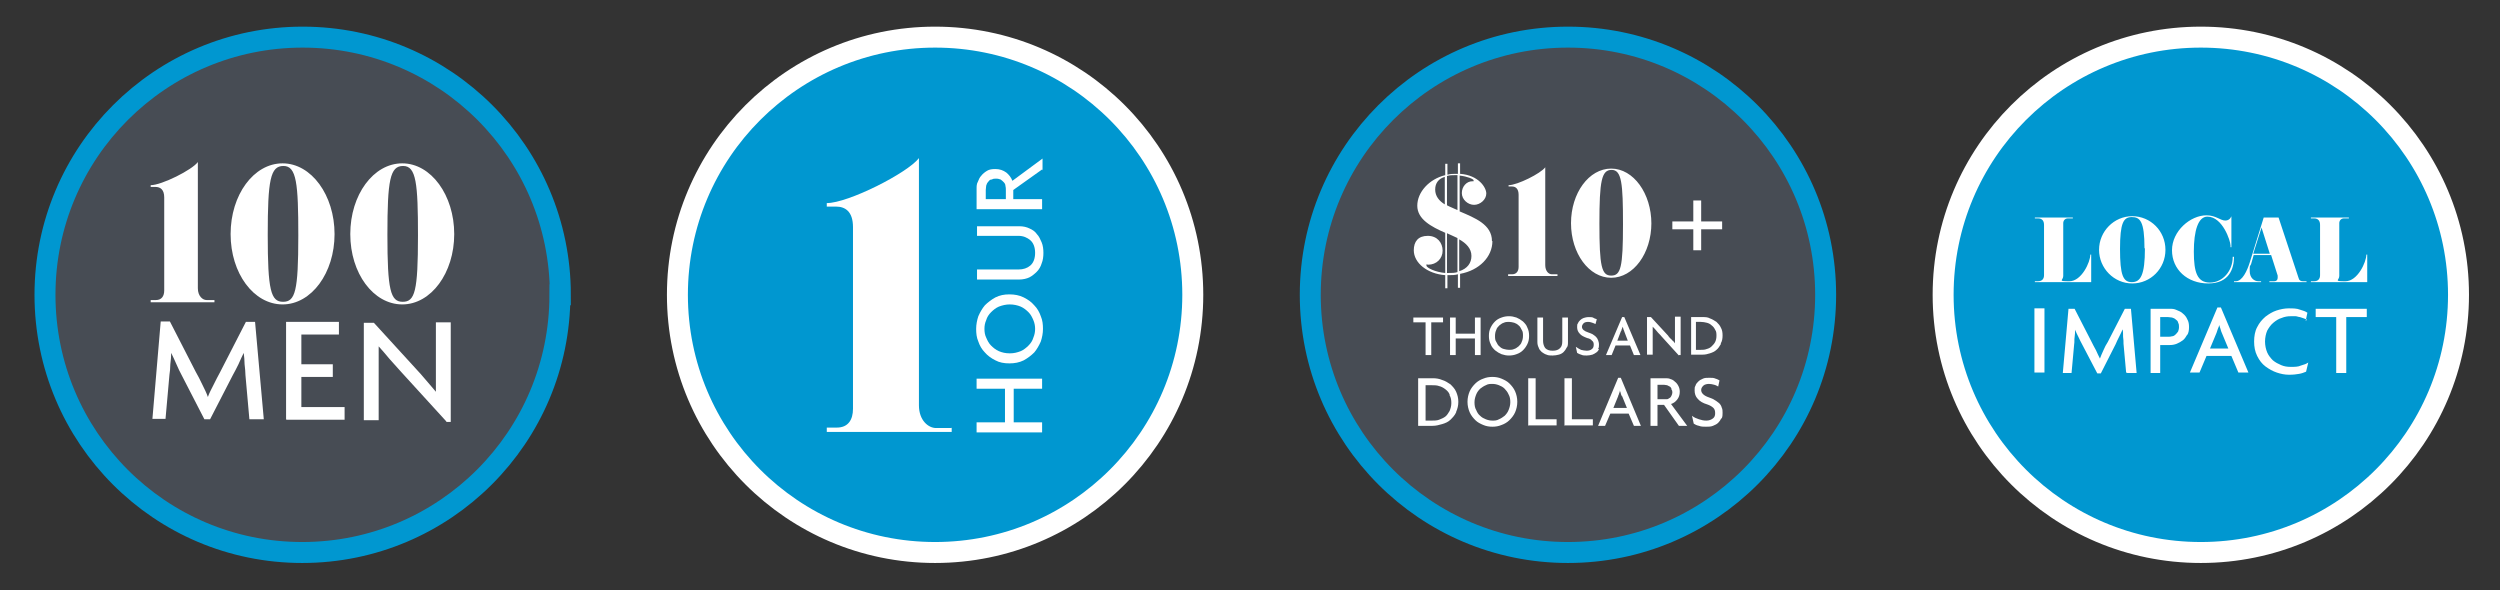 <svg xmlns="http://www.w3.org/2000/svg" xmlns:xlink="http://www.w3.org/1999/xlink" id="Layer_1" data-name="Layer 1" viewBox="0 0 572.4 135.1"><rect x="0" y="0" width="572.4" height="135.1" fill="#333333" stroke="none"/><defs><style> .cls-1 { clip-path: url(#clippath); } .cls-2 { stroke: #0097d0; } .cls-2, .cls-3, .cls-4 { fill: none; } .cls-2, .cls-4 { stroke-miterlimit: 10; stroke-width: 4.8px; } .cls-3, .cls-5, .cls-6, .cls-7 { stroke-width: 0px; } .cls-4 { stroke: #fff; } .cls-8 { clip-path: url(#clippath-1); } .cls-5 { fill: #0097d0; } .cls-6 { fill: #474c54; } .cls-7 { fill: #fff; } </style><clipPath id="clippath"><rect class="cls-3" x="7.9" y="6.1" width="557.4" height="122.8"></rect></clipPath><clipPath id="clippath-1"><rect class="cls-3" x="7.9" y="6.1" width="557.4" height="122.8"></rect></clipPath></defs><g class="cls-1"><path class="cls-6" d="M128.2,67.5c0,32.6-26.4,59-59,59S10.3,100.1,10.3,67.5,36.7,8.5,69.3,8.5s59,26.4,59,59"></path><path class="cls-2" d="M128.2,67.5c0,32.6-26.4,59-59,59S10.3,100.1,10.3,67.5,36.7,8.5,69.3,8.5s59,26.4,59,59Z"></path><path class="cls-7" d="M95.7,54c0,12.7-.7,15.1-3.5,15.1s-3.5-2.7-3.5-15.3.6-15.8,3.6-15.8,3.4,4,3.4,16M104,53.6c0-8.9-5.3-16.2-11.9-16.2s-11.9,7.2-11.9,16.2,5.3,16.1,11.9,16.1,11.9-7.2,11.9-16.1M68.3,54c0,12.7-.7,15.1-3.5,15.1s-3.5-2.7-3.5-15.3.6-15.8,3.6-15.8,3.4,4,3.4,16M76.6,53.6c0-8.9-5.3-16.2-11.9-16.2s-11.9,7.2-11.9,16.2,5.3,16.1,11.9,16.1,11.9-7.2,11.9-16.1M49.2,68.7h-1.9c-.9,0-2-.9-2-2.7v-28.9c-1.3,1.8-8.3,5.3-10.8,5.3v.4h1.1c1.1,0,2,.6,2,2.4v21.3c0,1.3-.6,2.2-1.9,2.2h-1.2v.5h14.6v-.5Z"></path><path class="cls-5" d="M273.1,67.5c0,32.6-26.4,59-59,59s-59-26.4-59-59,26.4-59,59-59,59,26.4,59,59"></path><path class="cls-4" d="M273.1,67.5c0,32.6-26.4,59-59,59s-59-26.4-59-59,26.4-59,59-59,59,26.4,59,59Z"></path><path class="cls-7" d="M226.9,41.1c-.3.1-.5.3-.7.6-.2.2-.3.5-.4.8,0,.3-.1.6-.1,1v2.1h4.6v-2.1c0-.3,0-.6-.1-1,0-.3-.2-.6-.4-.8-.2-.2-.4-.4-.7-.6-.3-.1-.6-.2-1-.2s-.7,0-1,.2M238.6,38.8l-6.6,4.7v2.1h6.6v2.3h-15v-4.7c0-.5,0-1.1.3-1.6.2-.5.4-1,.8-1.4.3-.4.8-.8,1.3-1.1.5-.3,1.1-.4,1.9-.4,1,0,1.8.3,2.5.8.6.5,1.1,1.1,1.4,1.9l6.9-5.1v2.7ZM235.7,52.3c.7.3,1.3.7,1.7,1.3.5.5.8,1.2,1.1,1.9s.4,1.6.4,2.4-.1,1.7-.4,2.4c-.2.7-.6,1.4-1.1,1.9-.5.5-1.1,1-1.7,1.3s-1.5.5-2.3.5h-9.7v-2.3h9.5c1.1,0,2-.3,2.7-.9.7-.6,1.1-1.6,1.1-2.9s-.4-2.3-1.1-2.9c-.7-.6-1.6-1-2.7-1h-9.5v-2.2h9.7c.9,0,1.7.2,2.3.5M228.7,70.2c-.7.3-1.3.8-1.8,1.3-.5.5-.9,1.1-1.1,1.8-.3.7-.4,1.3-.4,2s.1,1.4.4,2c.3.7.6,1.3,1.1,1.8.5.5,1.1,1,1.8,1.3.7.3,1.5.5,2.5.5s1.7-.2,2.5-.5c.7-.3,1.3-.8,1.8-1.3.5-.5.9-1.1,1.1-1.8.3-.7.4-1.4.4-2s-.1-1.3-.4-2c-.3-.7-.6-1.3-1.1-1.8-.5-.5-1.1-1-1.8-1.3-.7-.3-1.6-.5-2.5-.5s-1.7.2-2.5.5M234.4,68.1c1,.5,1.8,1.1,2.4,1.8.7.7,1.2,1.6,1.5,2.5.4.9.5,1.9.5,2.9s-.2,2-.5,2.9c-.4.9-.9,1.8-1.5,2.5-.7.7-1.5,1.3-2.4,1.8-1,.5-2.1.7-3.3.7s-2.3-.2-3.2-.7c-1-.5-1.8-1.1-2.4-1.8-.7-.7-1.2-1.6-1.5-2.5-.4-.9-.5-1.9-.5-2.9s.2-2,.5-2.9c.4-.9.9-1.8,1.5-2.5.7-.7,1.5-1.3,2.4-1.8,1-.5,2-.7,3.2-.7s2.3.2,3.3.7M238.6,89h-6.5v7.7h6.5v2.3h-15v-2.3h6.5v-7.7h-6.5v-2.3h15v2.3Z"></path><path class="cls-7" d="M218,98h-3.7c-1.7,0-3.9-1.7-3.9-5.2v-56.6c-2.6,3.4-16.2,10.3-21.1,10.3v.8h2.1c2.1,0,3.9,1.1,3.9,4.7v41.6c0,2.5-1.1,4.3-3.7,4.3h-2.3v1h28.6v-1Z"></path><path class="cls-5" d="M562.9,67.5c0,32.6-26.4,59-59,59s-59-26.4-59-59,26.4-59,59-59,59,26.4,59,59"></path><path class="cls-4" d="M562.9,67.5c0,32.6-26.4,59-59,59s-59-26.4-59-59,26.4-59,59-59,59,26.4,59,59Z"></path><path class="cls-7" d="M537.2,72.6v12.8h-2.3v-12.8h-4.7v-1.9h11.7v1.9h-4.7ZM528.2,73.2c-.2-.1-.4-.2-.7-.3-.3-.1-.6-.2-.9-.3-.3,0-.7-.2-1-.2-.4,0-.7,0-1.1,0-.7,0-1.4.1-2.1.4-.7.2-1.3.6-1.9,1.1-.6.5-1,1.1-1.4,1.8-.3.7-.5,1.6-.5,2.5s.2,1.8.5,2.5c.3.7.8,1.3,1.3,1.8.6.5,1.2.8,1.9,1.1s1.4.4,2.2.4,1.7,0,2.3-.3c.7-.2,1.3-.4,1.7-.7l-.5,2.1c-.5.2-1,.4-1.6.5-.6.1-1.3.2-2.3.2s-1.9-.2-2.8-.5c-.9-.3-1.8-.8-2.6-1.4-.8-.6-1.4-1.4-1.9-2.4-.5-1-.7-2.1-.7-3.3s.2-2.4.7-3.3c.5-1,1.1-1.7,1.9-2.4.8-.6,1.6-1.1,2.5-1.4.9-.3,1.9-.5,2.8-.5s1.9,0,2.6.3c.7.2,1.3.4,1.7.7l-.4,1.9ZM508.7,76.2c-.1-.2-.2-.5-.3-.9-.1-.3-.2-.6-.3-.9h0c0,.3-.2.6-.3.9-.1.3-.2.6-.3.9l-1.5,3.6h4.2l-1.5-3.6ZM512.5,85.3l-1.6-3.8h-5.7l-1.6,3.8h-2.2l6.3-14.9h.8l6.3,14.9h-2.3ZM498.7,73.8c-.1-.3-.3-.5-.6-.7-.2-.2-.5-.3-.8-.4-.3,0-.6-.1-.9-.1h-1.8v4.5h1.8c.3,0,.6,0,.9-.1.3,0,.6-.2.8-.4.2-.2.4-.4.6-.7.1-.3.2-.6.2-1s0-.7-.2-1M500.8,76.6c-.3.5-.6,1-1,1.3-.4.3-.9.6-1.4.8-.5.2-1,.3-1.6.3h-2.2v6.4h-2.2v-14.7h4.4c.5,0,1,0,1.6.3.5.2,1,.4,1.4.8.4.3.8.8,1,1.3.3.5.4,1.1.4,1.8s-.1,1.3-.4,1.8M486.8,85.3l-.6-6.6c0-.5,0-1-.1-1.6,0-.6,0-1.2-.1-1.7h0c-.2.5-.5,1.1-.8,1.7-.3.6-.6,1.2-.8,1.7l-3.4,6.7h-.8l-3.5-6.7c-.3-.5-.5-1-.8-1.6-.3-.6-.6-1.2-.8-1.7h0c0,.6,0,1.1-.1,1.7s0,1.1-.1,1.6l-.6,6.6h-2l1.3-14.7h1.4l3.9,7.6c.3.6.6,1.2,1,1.9.3.7.6,1.3.9,1.9h0c.2-.6.5-1.2.8-1.9s.6-1.3,1-1.9l3.9-7.6h1.4l1.3,14.7h-2.1ZM465.8,70.6h2.3v14.7h-2.3v-14.7Z"></path><path class="cls-7" d="M542,58.3h-.2c0,1.7-2,6.1-4.8,6.1s-1.4-.2-1.4-1.2v-12.1c0-.6.4-1.1,1.1-1.1h1.1v-.2h-8.7v.2h.7c1,0,1.4.6,1.4,1.5v11.5c0,.8-.4,1.4-1.4,1.4h-.7v.2h12.9v-6.3ZM515.9,58.1l1.9-6,1.9,6h-3.8ZM528,64.4h-.7c-.5,0-.9-.2-1-.7l-4.6-13.9h-3.4l-3.2,10.3c-.6,1.9-1.7,4.3-3.2,4.3h-.4v.2h6.2v-.2h-.6c-1,0-2-.8-2-2.3s0-1,.3-1.6l.6-2.1h4l1.5,4.7c0,.2,0,.4,0,.5,0,.5-.3.8-.8.8h-1.1v.2h8.5v-.2ZM511.2,58.9c0,3.1-2.3,5.8-5.2,5.8s-3.7-2.3-3.7-7.1,1-8,3.1-8c3.5,0,5.3,5.6,5.3,6.6v.4h.2v-7.1h0s-.3,1-1.4,1-2.2-1.2-4.3-1.2c-3.7,0-7.9,3.6-7.9,8s3.5,7.6,8.3,7.6,5.9-3.4,5.9-6.1h-.3ZM491.1,56.9c0,6.1-1,7.7-3,7.7s-2.7-1.6-2.7-7.6.8-7.3,2.7-7.3,2.9,1,2.9,7.1M495.8,57.2c0-4.3-3.4-7.7-7.6-7.7s-7.6,3.5-7.6,7.7,3.4,7.7,7.6,7.7,7.6-3.4,7.6-7.7M478.8,58.3h-.2c0,1.7-2,6.1-4.8,6.1s-1.4-.2-1.4-1.2v-12.1c0-.6.4-1.1,1.1-1.1h1.1v-.2h-8.7v.2h.7c1,0,1.4.6,1.4,1.5v11.5c0,.8-.4,1.4-1.4,1.4h-.7v.2h12.9v-6.3Z"></path><path class="cls-6" d="M418,67.5c0,32.6-26.4,59-59,59s-59-26.4-59-59,26.4-59,59-59,59,26.4,59,59"></path><path class="cls-2" d="M418,67.5c0,32.6-26.4,59-59,59s-59-26.4-59-59,26.4-59,59-59,59,26.4,59,59Z"></path><path class="cls-7" d="M394.1,95.8c-.2.4-.4.7-.7,1-.3.3-.7.5-1.2.7-.5.2-1,.2-1.6.2s-1.1,0-1.6-.2c-.5-.1-.9-.3-1.2-.5l-.4-1.8c.5.4,1,.6,1.6.8s1.1.3,1.7.3,1.1-.2,1.5-.5c.4-.3.5-.7.5-1.2s-.1-.9-.4-1.2c-.3-.3-.8-.6-1.4-.8-1-.3-1.7-.7-2.2-1.3-.5-.5-.7-1.2-.7-1.9s0-.7.2-1.1c.1-.4.4-.7.6-.9.3-.3.6-.5,1.1-.7.4-.2.9-.2,1.5-.2s1,0,1.4.2c.4.1.7.3.9.4l-.3,1.4c-.2-.1-.5-.3-.9-.4-.4-.1-.8-.2-1.2-.2s-1,.1-1.3.4c-.3.3-.5.6-.5,1,0,.7.6,1.3,1.8,1.7.5.2.9.3,1.3.6.4.2.7.5,1,.7.3.3.5.6.6,1,.2.4.2.8.2,1.2s0,.9-.2,1.3M382.7,89c-.1-.2-.2-.4-.4-.5s-.4-.2-.6-.3c-.2,0-.5-.1-.7-.1h-1.5v3.3h1.5c.2,0,.5,0,.7,0,.2,0,.4-.2.6-.3s.3-.3.4-.5c.1-.2.2-.5.2-.7s0-.5-.2-.7M384.4,97.5l-3.4-4.8h-1.5v4.8h-1.6v-10.9h3.4c.4,0,.8,0,1.2.2.4.1.7.3,1,.6.3.2.6.6.8,1,.2.4.3.8.3,1.3,0,.7-.2,1.3-.6,1.8-.4.5-.8.8-1.4,1l3.7,5h-1.9ZM371.3,90.7c0-.2-.2-.4-.2-.6,0-.2-.2-.5-.2-.7h0c0,.2-.1.5-.2.7,0,.2-.2.4-.2.6l-1.1,2.7h3.1l-1.1-2.7ZM374.1,97.5l-1.2-2.8h-4.2l-1.2,2.8h-1.6l4.6-11h.6l4.6,11h-1.7ZM358.2,97.5v-10.9h1.7v9.4h4.8v1.4h-6.4ZM349.9,97.5v-10.9h1.7v9.4h4.8v1.4h-6.4ZM345.4,90.3c-.2-.5-.6-1-.9-1.3-.4-.4-.8-.6-1.3-.8-.5-.2-1-.3-1.5-.3s-1,0-1.5.3c-.5.2-.9.5-1.3.8-.4.4-.7.8-.9,1.3-.2.5-.4,1.1-.4,1.8s.1,1.3.4,1.8c.2.5.5,1,.9,1.3.4.4.8.6,1.3.8.5.2,1,.3,1.5.3s1,0,1.5-.3c.5-.2.9-.5,1.3-.8.4-.4.7-.8.9-1.3.2-.5.4-1.1.4-1.8s-.1-1.3-.4-1.8M346.9,94.4c-.3.7-.8,1.3-1.3,1.8-.5.5-1.2.9-1.8,1.1-.7.3-1.4.4-2.1.4s-1.4-.1-2.1-.4c-.7-.3-1.3-.6-1.8-1.1-.5-.5-1-1.1-1.3-1.8-.3-.7-.5-1.5-.5-2.4s.2-1.7.5-2.4c.3-.7.8-1.3,1.3-1.8.5-.5,1.2-.9,1.8-1.1.7-.3,1.4-.4,2.1-.4s1.4.1,2.1.4c.7.3,1.3.6,1.8,1.1.5.5,1,1.1,1.3,1.8.3.7.5,1.5.5,2.4s-.2,1.7-.5,2.4M331.9,90.3c-.2-.5-.6-.9-1-1.2-.4-.3-.9-.6-1.4-.7-.5-.2-1.1-.2-1.7-.2h-1.4v8.1h1.4c.6,0,1.2,0,1.7-.2.5-.2,1-.4,1.4-.7.4-.3.7-.8,1-1.3.2-.5.4-1.1.4-1.8s-.1-1.3-.4-1.8M333.4,94.4c-.3.7-.8,1.2-1.3,1.7-.5.5-1.2.8-1.9,1-.7.2-1.4.4-2.2.4h-3.3v-10.9h3.3c.8,0,1.5.1,2.2.4.7.2,1.3.6,1.9,1,.5.5,1,1,1.3,1.7.3.7.5,1.4.5,2.3s-.2,1.6-.5,2.3"></path><path class="cls-7" d="M392.7,75.5c-.2-.4-.4-.7-.8-1-.3-.3-.7-.5-1.1-.6-.4-.1-.9-.2-1.4-.2h-1.1v6.4h1.1c.5,0,.9,0,1.4-.2.4-.1.8-.3,1.1-.6.3-.3.6-.6.8-1,.2-.4.3-.9.3-1.4s0-1-.3-1.4M394,78.8c-.3.5-.6,1-1,1.3-.4.4-.9.6-1.5.8-.6.2-1.1.3-1.7.3h-2.6v-8.6h2.6c.6,0,1.2,0,1.7.3.6.2,1,.5,1.5.8.4.4.8.8,1,1.3.3.5.4,1.1.4,1.8s-.1,1.3-.4,1.8M384.4,81.4l-4-4.4c-.3-.4-.7-.7-1-1.1-.3-.4-.7-.8-1-1.1h0c0,.4,0,.8,0,1.1v5.3h-1.3v-8.6h.9l3.7,4c.1.1.3.3.4.5.2.2.3.4.5.5.2.2.3.4.5.5.2.2.3.4.4.5h0c0-.3,0-.7,0-1v-5.1h1.3v8.8h-.4ZM371.9,75.9c0-.1-.1-.3-.2-.5,0-.2-.1-.4-.2-.6h0c0,.2-.1.4-.2.6,0,.2-.1.4-.2.5l-.8,2.1h2.4l-.8-2.1ZM374.1,81.3l-.9-2.2h-3.3l-.9,2.2h-1.3l3.7-8.7h.5l3.7,8.7h-1.3ZM366.1,79.9c-.1.3-.3.6-.6.8-.3.2-.6.4-.9.5-.4.1-.8.2-1.3.2s-.9,0-1.3-.2c-.4-.1-.7-.3-.9-.4l-.3-1.4c.4.3.8.5,1.2.7.4.1.9.2,1.3.2s.9-.1,1.2-.4c.3-.2.4-.6.4-1s-.1-.7-.4-.9c-.2-.3-.6-.5-1.1-.6-.8-.3-1.4-.6-1.7-1-.4-.4-.6-.9-.6-1.5s0-.6.2-.9c.1-.3.3-.5.5-.7.2-.2.5-.4.8-.5.3-.1.7-.2,1.2-.2s.8,0,1.1.2.6.2.7.3l-.3,1.1c-.2-.1-.4-.2-.7-.3-.3-.1-.6-.2-1-.2s-.8.1-1,.3c-.2.2-.4.5-.4.8,0,.6.5,1,1.4,1.3.4.1.7.3,1,.4.3.2.6.4.8.6.2.2.4.5.5.8s.2.6.2,1,0,.7-.2,1M358.7,79.6c-.2.4-.4.7-.7,1-.3.3-.7.5-1.1.6-.4.1-.9.2-1.4.2s-1,0-1.4-.2c-.4-.1-.8-.4-1.1-.6-.3-.3-.6-.6-.7-1-.2-.4-.3-.8-.3-1.3v-5.6h1.3v5.4c0,.6.2,1.2.5,1.6.4.4.9.6,1.7.6s1.3-.2,1.7-.6c.4-.4.5-.9.5-1.6v-5.4h1.3v5.6c0,.5,0,1-.3,1.3M348.4,75.5c-.2-.4-.4-.8-.7-1-.3-.3-.7-.5-1-.6-.4-.1-.8-.2-1.2-.2s-.8,0-1.2.2c-.4.1-.7.4-1,.6-.3.3-.6.6-.7,1-.2.4-.3.9-.3,1.4s0,1,.3,1.4c.2.4.4.8.7,1,.3.3.6.5,1,.6.4.1.8.2,1.2.2s.8,0,1.2-.2c.4-.1.7-.4,1-.6.3-.3.6-.6.7-1,.2-.4.3-.9.3-1.4s0-1-.3-1.4M349.7,78.8c-.3.6-.6,1-1,1.4-.4.4-.9.7-1.5.9-.5.2-1.1.3-1.7.3s-1.1-.1-1.7-.3c-.5-.2-1-.5-1.5-.9-.4-.4-.8-.8-1-1.4-.3-.6-.4-1.2-.4-1.9s.1-1.3.4-1.9c.3-.6.6-1,1-1.4.4-.4.9-.7,1.5-.9.5-.2,1.1-.3,1.7-.3s1.1.1,1.7.3c.5.2,1,.5,1.5.9.4.4.8.8,1,1.4.3.6.4,1.2.4,1.9s-.1,1.3-.4,1.9M337.7,81.3v-3.8h-4.4v3.8h-1.3v-8.6h1.3v3.7h4.4v-3.7h1.3v8.6h-1.3ZM327.7,73.8v7.5h-1.3v-7.5h-2.8v-1.1h6.8v1.1h-2.8Z"></path><path class="cls-7" d="M371.6,51.4c0,9.8-.5,11.7-2.7,11.7s-2.7-2.1-2.7-11.9.5-12.3,2.8-12.3,2.6,3.1,2.6,12.4M378.1,51.2c0-6.9-4.1-12.6-9.2-12.6s-9.2,5.6-9.2,12.5,4.1,12.5,9.2,12.5,9.2-5.6,9.2-12.5M356.8,62.8h-1.5c-.7,0-1.5-.7-1.5-2.1v-22.4c-1,1.4-6.4,4.1-8.4,4.1v.3h.8c.8,0,1.5.5,1.5,1.9v16.5c0,1-.5,1.7-1.5,1.7h-.9v.4h11.3v-.4ZM333.7,62.3c-.6.2-1.3.2-2.1.2s-.2,0-.3,0v-9.1c.8.4,1.6.7,2.4,1.1v7.7ZM336.9,58.6c0,1.6-.9,2.9-2.8,3.5v-7.3c1.6.9,2.8,2.1,2.8,3.8M330.8,46.8c-1.3-.8-2.2-1.9-2.2-3.4s.8-2.5,2.2-2.9v6.3ZM333.7,48.1c-.8-.4-1.7-.7-2.4-1.1v-6.7c.6-.2,1.2-.2,1.9-.2s.3,0,.5,0v8.1ZM341.6,55.2c0-3.8-3.9-5.3-7.4-6.8v-8.2c1.8.2,3.2.8,3.2,1.1s0,.2-.3.2c-1.3,0-2.4,1.2-2.4,2.7s1.4,2.7,2.8,2.7,2.8-1.2,2.8-2.6-1.8-4.2-6-4.5v-2.4h-.5v2.4c-.1,0-.3,0-.4,0-.7,0-1.3,0-2,.2v-2.5h-.5v2.6c-3.7.9-6.4,3.9-6.4,7s3.2,4.8,6.4,6.2v9.2c-2.3-.2-4.3-1.2-4.3-1.7s0-.2.4-.2c1.9,0,3.3-1.4,3.3-3.2s-1.2-3.4-3.4-3.4-3.2,1.3-3.2,3.3c0,2.9,3.1,5.4,7.2,5.7v3h.5v-3h.2c.8,0,1.5,0,2.2-.2v3.1h.5v-3.2c4.4-.8,7.4-3.9,7.4-7.5"></path></g><polygon class="cls-7" points="394.3 50.7 389.5 50.7 389.5 45.9 387.7 45.9 387.7 50.7 382.9 50.7 382.9 52.5 387.7 52.5 387.7 57.3 389.5 57.3 389.5 52.5 394.3 52.5 394.3 50.7"></polygon><g class="cls-8"><path class="cls-7" d="M57.1,96l-.9-10.1c0-.7-.1-1.6-.2-2.5,0-.9-.1-1.8-.2-2.6h0c-.4.8-.8,1.7-1.2,2.6-.5,1-.9,1.8-1.3,2.5l-5.2,10.1h-1.3l-5.2-10.1c-.4-.7-.8-1.6-1.2-2.5-.4-.9-.8-1.8-1.2-2.6h0c0,.9-.1,1.7-.2,2.6,0,.9-.1,1.7-.2,2.4l-.9,10.1h-3l1.9-22.3h2.1l5.9,11.5c.5.9,1,1.8,1.5,2.9.5,1,1,2,1.3,2.9h0c.3-.9.8-1.8,1.3-2.8.5-1,1-2,1.5-2.9l5.9-11.5h2.1l2,22.3h-3.2ZM65.5,96v-22.3h12.1v2.9h-8.6v6.8h7.2v2.9h-7.2v6.9h9.9v2.9h-13.3ZM102.2,96.5l-10.4-11.4c-.8-.9-1.7-1.9-2.6-2.9-.9-1.1-1.7-2-2.5-2.9h0c0,1.1,0,2,0,3v13.9h-3.4v-22.3h2.3l9.6,10.5c.3.3.7.8,1.1,1.2.4.5.8.9,1.2,1.4.4.5.8.9,1.2,1.4.4.5.8.9,1.1,1.3h0c0-.9,0-1.8,0-2.7v-13.2h3.4v22.8h-1Z"></path></g></svg>
